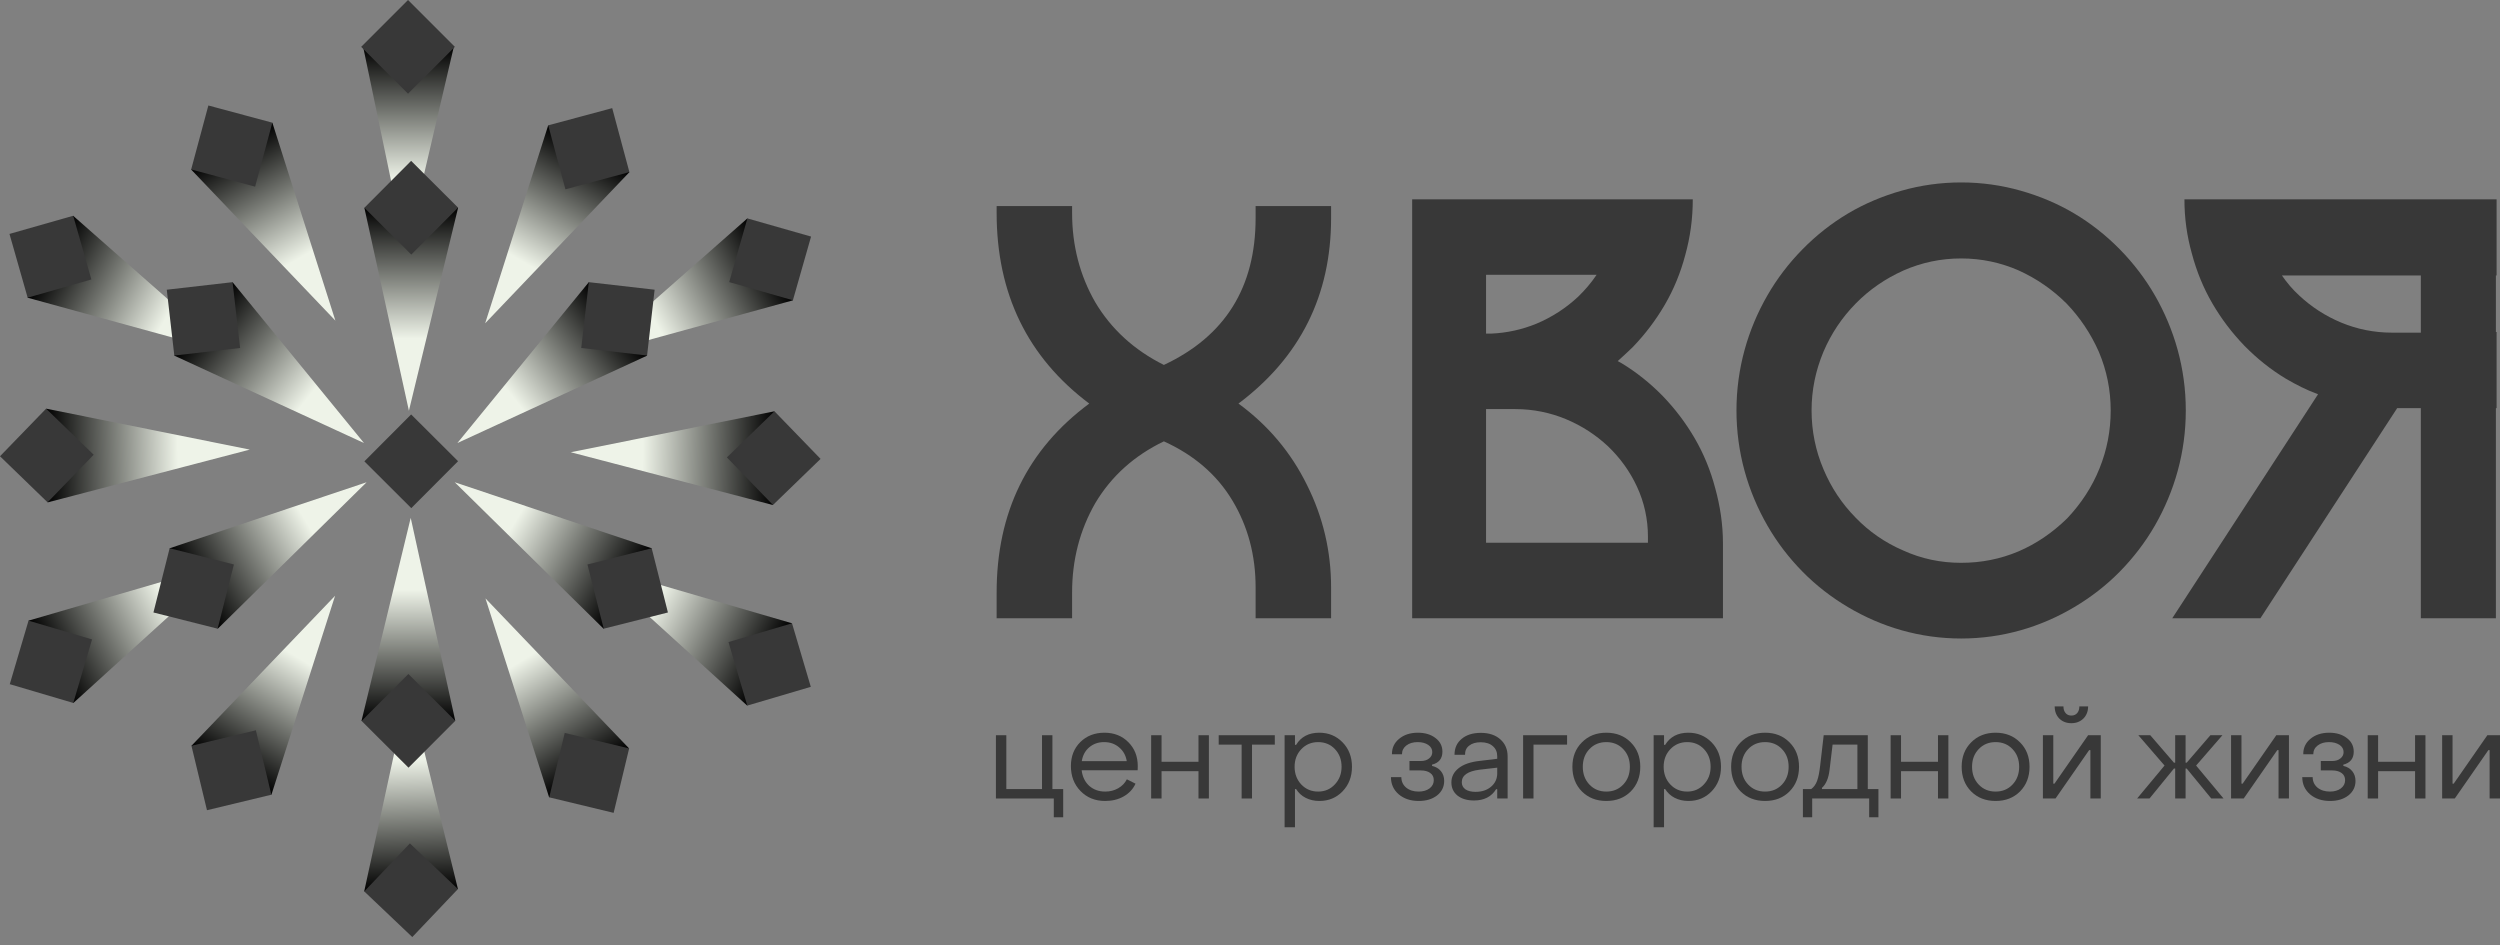 <?xml version="1.0" encoding="UTF-8"?> <svg xmlns="http://www.w3.org/2000/svg" width="119" height="45" viewBox="0 0 119 45" fill="none"><rect x="0" y="0" width="119" height="45" fill="#808080" stroke="none"/><path fill-rule="evenodd" clip-rule="evenodd" d="M118.838 9.488H103.979C103.979 10.39 104.097 11.232 104.334 12.074C104.557 12.916 104.883 13.713 105.313 14.45C105.743 15.187 106.247 15.849 106.84 16.465C107.433 17.067 108.086 17.593 108.812 18.029C109.301 18.315 109.806 18.571 110.339 18.766L103.4 29.428H107.596L114.105 19.428H115.232V29.428H118.805V19.428H118.838V15.804H118.805V13.112H118.838V9.488ZM115.232 15.834H113.853C113.008 15.834 112.193 15.668 111.436 15.353C110.68 15.037 110.013 14.601 109.435 14.059C109.124 13.774 108.857 13.458 108.619 13.112H115.232V15.834Z" fill="#383838"></path><path fill-rule="evenodd" clip-rule="evenodd" d="M83.042 16.659C82.79 17.578 82.656 18.543 82.656 19.538C82.656 20.533 82.79 21.498 83.042 22.418C83.294 23.337 83.665 24.212 84.125 25.011C84.584 25.81 85.148 26.549 85.801 27.212C86.453 27.875 87.18 28.433 87.966 28.9C88.752 29.368 89.612 29.745 90.517 30.001C91.422 30.257 92.371 30.393 93.35 30.393C94.329 30.393 95.278 30.257 96.183 30.001C97.088 29.745 97.948 29.368 98.734 28.9C99.52 28.433 100.247 27.875 100.9 27.212C101.552 26.549 102.116 25.81 102.576 25.011C103.035 24.212 103.406 23.337 103.658 22.418C103.91 21.498 104.044 20.533 104.044 19.538C104.044 18.543 103.91 17.578 103.658 16.659C103.406 15.739 103.035 14.865 102.576 14.066C102.116 13.267 101.552 12.528 100.9 11.865C100.247 11.201 99.52 10.628 98.734 10.161C97.948 9.694 97.088 9.332 96.183 9.076C95.278 8.819 94.329 8.684 93.35 8.684C92.371 8.684 91.422 8.819 90.517 9.076C89.612 9.332 88.752 9.694 87.966 10.161C87.18 10.628 86.453 11.201 85.801 11.865C85.148 12.528 84.584 13.267 84.125 14.066C83.665 14.865 83.294 15.739 83.042 16.659ZM96.079 26.247C95.219 26.609 94.314 26.79 93.35 26.79C92.371 26.79 91.452 26.594 90.591 26.202C89.716 25.825 88.96 25.297 88.322 24.634C87.684 23.986 87.165 23.217 86.794 22.327C86.424 21.453 86.231 20.518 86.231 19.538C86.231 18.558 86.424 17.639 86.794 16.749C87.165 15.875 87.684 15.106 88.337 14.443C88.975 13.794 89.731 13.267 90.606 12.875C91.466 12.498 92.386 12.302 93.35 12.302C94.314 12.302 95.234 12.498 96.094 12.875C96.954 13.267 97.711 13.794 98.363 14.443C99.001 15.106 99.52 15.875 99.906 16.749C100.277 17.624 100.469 18.558 100.469 19.538C100.469 20.503 100.291 21.423 99.936 22.297C99.579 23.187 99.06 23.971 98.393 24.679C97.696 25.358 96.925 25.885 96.079 26.247Z" fill="#383838"></path><path fill-rule="evenodd" clip-rule="evenodd" d="M67.219 29.428H82.013V25.879C82.013 24.962 81.88 24.09 81.643 23.233C81.421 22.39 81.094 21.593 80.665 20.857C80.235 20.12 79.731 19.458 79.138 18.841C78.546 18.24 77.894 17.714 77.168 17.277L77.004 17.187C77.242 16.977 77.479 16.751 77.716 16.526L77.716 16.526C78.309 15.909 78.812 15.247 79.242 14.511C79.672 13.774 79.998 12.977 80.22 12.134C80.457 11.277 80.576 10.405 80.576 9.488H67.219V29.428ZM70.736 15.879V13.082H75.997C75.745 13.458 75.449 13.804 75.123 14.12C74.545 14.661 73.878 15.097 73.122 15.413C72.455 15.684 71.729 15.849 70.988 15.879H70.736ZM78.442 25.548V25.834H70.736V19.473H72.129C72.974 19.473 73.789 19.639 74.545 19.954C75.3 20.27 75.967 20.706 76.545 21.247C77.123 21.804 77.582 22.436 77.923 23.172C78.264 23.909 78.442 24.706 78.442 25.548Z" fill="#383838"></path><path d="M59.767 9.809H63.36V10.382C63.36 14.06 61.89 17.003 58.951 19.21C60.366 20.245 61.455 21.54 62.217 23.093C62.979 24.619 63.36 26.24 63.36 27.957V29.428H59.767V27.957C59.767 26.431 59.4 25.055 58.665 23.829C57.93 22.602 56.842 21.662 55.4 21.008C53.984 21.69 52.896 22.671 52.134 23.951C51.399 25.232 51.032 26.649 51.032 28.202V29.428H47.44V28.202C47.44 24.387 48.909 21.39 51.848 19.21C48.909 17.003 47.44 13.978 47.44 10.136V9.809H51.032V10.136C51.032 11.69 51.399 13.106 52.134 14.387C52.896 15.668 53.984 16.662 55.4 17.371C58.311 16.008 59.767 13.679 59.767 10.382V9.809Z" fill="#383838"></path><path d="M19.321 11.988L17.289 2.248H21.597L19.321 11.988Z" fill="url(#paint0_linear_99_15)"></path><path d="M23.094 15.388L26.094 5.966L29.96 8.194L23.094 15.388Z" fill="url(#paint1_linear_99_15)"></path><path d="M15.964 15.262L12.965 5.841L9.098 8.069L15.964 15.262Z" fill="url(#paint2_linear_99_15)"></path><path d="M28.154 16.931L35.574 10.396L37.743 14.296L28.154 16.931Z" fill="url(#paint3_linear_99_15)"></path><path d="M10.902 16.805L3.482 10.271L1.313 14.171L10.902 16.805Z" fill="url(#paint4_linear_99_15)"></path><path d="M27.168 21.527L36.861 19.578L36.79 24.04L27.168 21.527Z" fill="url(#paint5_linear_99_15)"></path><path d="M11.89 21.401L2.197 19.452L2.269 23.914L11.89 21.401Z" fill="url(#paint6_linear_99_15)"></path><path d="M28.207 26.901L37.699 29.668L35.567 33.588L28.207 26.901Z" fill="url(#paint7_linear_99_15)"></path><path d="M10.852 26.775L1.359 29.542L3.492 33.462L10.852 26.775Z" fill="url(#paint8_linear_99_15)"></path><path d="M23.108 28.483L29.945 35.626L26.139 37.955L23.108 28.483Z" fill="url(#paint9_linear_99_15)"></path><path d="M15.95 28.358L9.113 35.5L12.92 37.829L15.95 28.358Z" fill="url(#paint10_linear_99_15)"></path><path d="M19.447 32.712L21.797 42.316L17.336 42.43L19.447 32.712Z" fill="url(#paint11_linear_99_15)"></path><path d="M19.422 0L21.652 2.23L19.422 4.46L17.192 2.23L19.422 0Z" fill="#383838"></path><path d="M29.141 5.147L29.959 8.192L26.914 9.011L26.095 5.966L29.141 5.147Z" fill="#383838"></path><path d="M9.918 5.021L9.099 8.066L12.144 8.885L12.963 5.84L9.918 5.021Z" fill="#383838"></path><path d="M38.607 11.261L37.742 14.293L34.71 13.428L35.575 10.396L38.607 11.261Z" fill="#383838"></path><path d="M0.451 11.135L1.316 14.168L4.349 13.303L3.484 10.27L0.451 11.135Z" fill="#383838"></path><path d="M39.059 21.843L36.793 24.037L34.6 21.772L36.865 19.578L39.059 21.843Z" fill="#383838"></path><path d="M0 21.718L2.265 23.911L4.459 21.646L2.194 19.453L0 21.718Z" fill="#383838"></path><path d="M38.594 32.693L35.57 33.586L34.676 30.562L37.7 29.669L38.594 32.693Z" fill="#383838"></path><path d="M0.465 32.567L3.489 33.461L4.382 30.436L1.358 29.543L0.465 32.567Z" fill="#383838"></path><path d="M29.209 38.692L26.143 37.953L26.882 34.888L29.947 35.626L29.209 38.692Z" fill="#383838"></path><path d="M9.852 38.566L12.917 37.828L12.179 34.762L9.113 35.5L9.852 38.566Z" fill="#383838"></path><path d="M19.625 44.604L17.339 42.432L19.511 40.146L21.797 42.318L19.625 44.604Z" fill="#383838"></path><path d="M21.771 21.089L28.027 13.433L30.803 16.928L21.771 21.089Z" fill="url(#paint12_linear_99_15)"></path><path d="M17.327 21.089L11.07 13.433L8.295 16.928L17.327 21.089Z" fill="url(#paint13_linear_99_15)"></path><path d="M21.645 22.955L31.02 26.097L28.733 29.93L21.645 22.955Z" fill="url(#paint14_linear_99_15)"></path><path d="M17.451 22.955L8.076 26.097L10.363 29.93L17.451 22.955Z" fill="url(#paint15_linear_99_15)"></path><path d="M19.55 24.65L21.67 34.308L17.207 34.315L19.55 24.65Z" fill="url(#paint16_linear_99_15)"></path><path d="M19.464 19.551L17.344 9.894L21.806 9.887L19.464 19.551Z" fill="url(#paint17_linear_99_15)"></path><path d="M31.16 13.79L30.801 16.923L27.668 16.564L28.027 13.431L31.16 13.79Z" fill="#383838"></path><path d="M7.938 13.79L8.297 16.923L11.43 16.564L11.07 13.431L7.938 13.79Z" fill="#383838"></path><path d="M31.793 29.154L28.736 29.926L27.963 26.869L31.02 26.096L31.793 29.154Z" fill="#383838"></path><path d="M7.303 29.154L10.36 29.926L11.133 26.869L8.075 26.096L7.303 29.154Z" fill="#383838"></path><path d="M19.445 36.542L17.212 34.316L19.438 32.083L21.672 34.309L19.445 36.542Z" fill="#383838"></path><path d="M19.57 7.657L21.804 9.883L19.577 12.117L17.344 9.89L19.57 7.657Z" fill="#383838"></path><path d="M19.57 19.727L21.804 21.953L19.577 24.187L17.344 21.96L19.57 19.727Z" fill="#383838"></path><path d="M116.246 38.008V34.997H116.741V37.304H116.795L118.398 34.997H119V38.008H118.506V35.706H118.446L116.848 38.008H116.246Z" fill="#383838"></path><path d="M112.703 38.008V34.997H113.198V36.261H114.957V34.997H115.452V38.008H114.957V36.708H113.198V38.008H112.703Z" fill="#383838"></path><path d="M110.911 38.126C110.526 38.126 110.208 38.021 109.958 37.81C109.711 37.596 109.588 37.323 109.588 36.993H110.083C110.083 37.192 110.158 37.357 110.309 37.488C110.464 37.615 110.663 37.679 110.905 37.679C111.116 37.679 111.289 37.629 111.424 37.53C111.559 37.427 111.627 37.295 111.627 37.136C111.627 36.985 111.569 36.87 111.454 36.791C111.343 36.711 111.194 36.672 111.007 36.672H110.47V36.224H111.013C111.172 36.224 111.301 36.185 111.4 36.105C111.504 36.026 111.555 35.924 111.555 35.801C111.555 35.658 111.49 35.543 111.359 35.455C111.227 35.368 111.06 35.324 110.858 35.324C110.639 35.324 110.46 35.378 110.321 35.485C110.182 35.592 110.113 35.731 110.113 35.902H109.636C109.632 35.604 109.745 35.36 109.975 35.169C110.21 34.974 110.508 34.877 110.87 34.877C111.208 34.877 111.486 34.96 111.704 35.127C111.927 35.294 112.038 35.511 112.038 35.777C112.038 36.107 111.873 36.314 111.543 36.397V36.457C111.722 36.497 111.863 36.58 111.967 36.707C112.07 36.834 112.122 36.989 112.122 37.172C112.122 37.454 112.008 37.685 111.782 37.864C111.555 38.039 111.265 38.126 110.911 38.126Z" fill="#383838"></path><path d="M106.199 38.008V34.997H106.694V37.304H106.748L108.351 34.997H108.954V38.008H108.459V35.706H108.399L106.801 38.008H106.199Z" fill="#383838"></path><path d="M101.727 38.008L103.032 36.44L101.786 34.997H102.353L103.479 36.303H103.539V34.997H104.034V36.303H104.087L105.214 34.997H105.787L104.535 36.44L105.84 38.008H105.256L104.087 36.583H104.034V38.008H103.539V36.583H103.479L102.317 38.008H101.727Z" fill="#383838"></path><path d="M99.168 34.204C99.017 34.351 98.826 34.424 98.596 34.424C98.365 34.424 98.174 34.351 98.023 34.204C97.876 34.053 97.803 33.86 97.803 33.626H98.22C98.22 33.757 98.254 33.862 98.321 33.941C98.389 34.021 98.48 34.061 98.596 34.061C98.715 34.061 98.808 34.021 98.876 33.941C98.943 33.862 98.977 33.757 98.977 33.626H99.394C99.394 33.86 99.319 34.053 99.168 34.204ZM97.242 38.007V34.997H97.737V37.304H97.791L99.394 34.997H99.996V38.007H99.502V35.706H99.442L97.844 38.007H97.242Z" fill="#383838"></path><path d="M96.153 37.673C95.851 37.975 95.464 38.126 94.991 38.126C94.518 38.126 94.13 37.975 93.828 37.673C93.526 37.367 93.375 36.975 93.375 36.499C93.375 36.026 93.526 35.638 93.828 35.336C94.13 35.03 94.518 34.877 94.991 34.877C95.464 34.877 95.851 35.03 96.153 35.336C96.455 35.638 96.606 36.026 96.606 36.499C96.606 36.975 96.455 37.367 96.153 37.673ZM94.186 37.345C94.397 37.568 94.665 37.679 94.991 37.679C95.317 37.679 95.585 37.568 95.796 37.345C96.006 37.123 96.112 36.84 96.112 36.499C96.112 36.157 96.006 35.877 95.796 35.658C95.585 35.435 95.317 35.324 94.991 35.324C94.665 35.324 94.397 35.435 94.186 35.658C93.975 35.877 93.87 36.157 93.87 36.499C93.87 36.84 93.975 37.123 94.186 37.345Z" fill="#383838"></path><path d="M89.994 38.008V34.997H90.489V36.261H92.248V34.997H92.743V38.008H92.248V36.708H90.489V38.008H89.994Z" fill="#383838"></path><path d="M85.818 38.902V37.56H86.212C86.335 37.473 86.428 37.344 86.492 37.173C86.556 37.002 86.605 36.756 86.641 36.434L86.808 34.997H88.907V37.56H89.413V38.902H88.972V38.008H86.26V38.902H85.818ZM86.725 37.56H88.412V35.444H87.231L87.088 36.642C87.04 37.044 86.919 37.33 86.725 37.501V37.56Z" fill="#383838"></path><path d="M85.18 37.673C84.879 37.975 84.491 38.126 84.018 38.126C83.545 38.126 83.157 37.975 82.855 37.673C82.553 37.367 82.402 36.975 82.402 36.499C82.402 36.026 82.553 35.638 82.855 35.336C83.157 35.03 83.545 34.877 84.018 34.877C84.491 34.877 84.879 35.03 85.18 35.336C85.483 35.638 85.634 36.026 85.634 36.499C85.634 36.975 85.483 37.367 85.18 37.673ZM83.213 37.345C83.424 37.568 83.692 37.679 84.018 37.679C84.344 37.679 84.612 37.568 84.823 37.345C85.034 37.123 85.139 36.84 85.139 36.499C85.139 36.157 85.034 35.877 84.823 35.658C84.612 35.435 84.344 35.324 84.018 35.324C83.692 35.324 83.424 35.435 83.213 35.658C83.002 35.877 82.897 36.157 82.897 36.499C82.897 36.84 83.002 37.123 83.213 37.345Z" fill="#383838"></path><path d="M80.364 34.877C80.805 34.877 81.175 35.03 81.473 35.336C81.771 35.642 81.92 36.03 81.92 36.499C81.92 36.968 81.771 37.357 81.473 37.667C81.179 37.973 80.811 38.126 80.37 38.126C80.128 38.126 79.909 38.076 79.715 37.977C79.524 37.878 79.373 37.739 79.261 37.56H79.208V39.378H78.713V34.996H79.208V35.455H79.261C79.496 35.07 79.864 34.877 80.364 34.877ZM81.109 35.658C80.899 35.435 80.633 35.324 80.311 35.324C79.989 35.324 79.72 35.437 79.506 35.664C79.295 35.886 79.19 36.165 79.19 36.499C79.19 36.832 79.295 37.113 79.506 37.339C79.72 37.566 79.989 37.679 80.311 37.679C80.629 37.679 80.893 37.566 81.104 37.339C81.318 37.113 81.425 36.832 81.425 36.499C81.425 36.161 81.32 35.88 81.109 35.658Z" fill="#383838"></path><path d="M77.624 37.673C77.322 37.975 76.934 38.126 76.461 38.126C75.988 38.126 75.601 37.975 75.299 37.673C74.997 37.367 74.846 36.975 74.846 36.499C74.846 36.026 74.997 35.638 75.299 35.336C75.601 35.03 75.988 34.877 76.461 34.877C76.934 34.877 77.322 35.03 77.624 35.336C77.926 35.638 78.077 36.026 78.077 36.499C78.077 36.975 77.926 37.367 77.624 37.673ZM75.656 37.345C75.867 37.568 76.135 37.679 76.461 37.679C76.787 37.679 77.055 37.568 77.266 37.345C77.477 37.123 77.582 36.84 77.582 36.499C77.582 36.157 77.477 35.877 77.266 35.658C77.055 35.435 76.787 35.324 76.461 35.324C76.135 35.324 75.867 35.435 75.656 35.658C75.446 35.877 75.341 36.157 75.341 36.499C75.341 36.84 75.446 37.123 75.656 37.345Z" fill="#383838"></path><path d="M72.5 38.008V34.997H74.593V35.444H72.995V38.008H72.5Z" fill="#383838"></path><path d="M70.165 38.103C69.839 38.103 69.577 38.026 69.378 37.871C69.183 37.712 69.086 37.503 69.086 37.245C69.086 36.974 69.201 36.748 69.432 36.565C69.662 36.382 69.996 36.267 70.433 36.219L71.268 36.118V35.999C71.268 35.796 71.198 35.635 71.059 35.516C70.92 35.392 70.727 35.331 70.481 35.331C70.251 35.331 70.068 35.385 69.933 35.492C69.797 35.595 69.732 35.74 69.736 35.927H69.235C69.235 35.609 69.348 35.357 69.575 35.17C69.801 34.979 70.105 34.884 70.487 34.884C70.876 34.884 71.186 34.987 71.417 35.194C71.647 35.397 71.763 35.669 71.763 36.011V38.008H71.268V37.567H71.214C70.992 37.924 70.642 38.103 70.165 38.103ZM70.237 37.692C70.543 37.692 70.791 37.608 70.982 37.441C71.173 37.275 71.268 37.064 71.268 36.809V36.541L70.433 36.637C69.865 36.708 69.581 36.907 69.581 37.233C69.581 37.376 69.638 37.489 69.754 37.573C69.873 37.652 70.034 37.692 70.237 37.692Z" fill="#383838"></path><path d="M67.532 38.126C67.147 38.126 66.829 38.021 66.579 37.81C66.332 37.596 66.209 37.323 66.209 36.993H66.704C66.704 37.192 66.779 37.357 66.93 37.488C67.085 37.615 67.284 37.679 67.526 37.679C67.737 37.679 67.91 37.629 68.045 37.53C68.18 37.427 68.248 37.295 68.248 37.136C68.248 36.985 68.19 36.87 68.075 36.791C67.964 36.711 67.815 36.672 67.628 36.672H67.091V36.224H67.634C67.793 36.224 67.922 36.185 68.021 36.105C68.125 36.026 68.176 35.924 68.176 35.801C68.176 35.658 68.111 35.543 67.98 35.455C67.849 35.368 67.681 35.324 67.479 35.324C67.26 35.324 67.081 35.378 66.942 35.485C66.803 35.592 66.734 35.731 66.734 35.902H66.257C66.253 35.604 66.366 35.36 66.597 35.169C66.831 34.974 67.129 34.877 67.491 34.877C67.829 34.877 68.107 34.96 68.325 35.127C68.548 35.294 68.659 35.511 68.659 35.777C68.659 36.107 68.494 36.314 68.165 36.397V36.457C68.343 36.497 68.484 36.58 68.588 36.707C68.691 36.834 68.743 36.989 68.743 37.172C68.743 37.454 68.629 37.685 68.403 37.864C68.176 38.039 67.886 38.126 67.532 38.126Z" fill="#383838"></path><path d="M62.798 34.877C63.239 34.877 63.609 35.03 63.907 35.336C64.205 35.642 64.354 36.03 64.354 36.499C64.354 36.968 64.205 37.357 63.907 37.667C63.613 37.973 63.245 38.126 62.804 38.126C62.561 38.126 62.343 38.076 62.148 37.977C61.957 37.878 61.806 37.739 61.695 37.56H61.641V39.378H61.147V34.996H61.641V35.455H61.695C61.929 35.07 62.297 34.877 62.798 34.877ZM63.543 35.658C63.333 35.435 63.066 35.324 62.744 35.324C62.422 35.324 62.154 35.437 61.939 35.664C61.729 35.886 61.623 36.165 61.623 36.499C61.623 36.832 61.729 37.113 61.939 37.339C62.154 37.566 62.422 37.679 62.744 37.679C63.062 37.679 63.327 37.566 63.537 37.339C63.752 37.113 63.859 36.832 63.859 36.499C63.859 36.161 63.754 35.88 63.543 35.658Z" fill="#383838"></path><path d="M59.101 38.008V35.444H58.01V34.997H60.681V35.444H59.596V38.008H59.101Z" fill="#383838"></path><path d="M54.795 38.008V34.997H55.29V36.261H57.048V34.997H57.543V38.008H57.048V36.708H55.29V38.008H54.795Z" fill="#383838"></path><path d="M52.602 38.126C52.129 38.126 51.74 37.969 51.434 37.655C51.128 37.341 50.975 36.944 50.975 36.463C50.975 36.002 51.124 35.622 51.422 35.324C51.724 35.026 52.107 34.877 52.572 34.877C53.033 34.877 53.413 35.028 53.711 35.33C54.009 35.628 54.158 36.008 54.158 36.469C54.158 36.556 54.156 36.622 54.152 36.666H51.487C51.523 36.971 51.642 37.218 51.845 37.405C52.052 37.588 52.306 37.679 52.608 37.679C52.835 37.679 53.039 37.627 53.222 37.524C53.409 37.417 53.548 37.274 53.639 37.095L54.051 37.303C53.932 37.562 53.743 37.764 53.484 37.911C53.23 38.055 52.936 38.126 52.602 38.126ZM51.493 36.23H53.634C53.59 35.96 53.469 35.741 53.27 35.575C53.075 35.408 52.837 35.324 52.554 35.324C52.276 35.324 52.04 35.408 51.845 35.575C51.654 35.737 51.537 35.956 51.493 36.23Z" fill="#383838"></path><path d="M50.161 38.902V38.008H47.406V34.997H47.901V37.56H49.6V34.997H50.095V37.56H50.608V38.902H50.161Z" fill="#383838"></path><defs><linearGradient id="paint0_linear_99_15" x1="19.443" y1="2.248" x2="19.443" y2="11.988" gradientUnits="userSpaceOnUse"><stop></stop><stop offset="0.645" stop-color="#EEF3E8"></stop></linearGradient><linearGradient id="paint1_linear_99_15" x1="28.027" y1="7.08" x2="23.204" y2="15.451" gradientUnits="userSpaceOnUse"><stop></stop><stop offset="0.645" stop-color="#EEF3E8"></stop></linearGradient><linearGradient id="paint2_linear_99_15" x1="11.031" y1="6.955" x2="15.854" y2="15.325" gradientUnits="userSpaceOnUse"><stop></stop><stop offset="0.645" stop-color="#EEF3E8"></stop></linearGradient><linearGradient id="paint3_linear_99_15" x1="36.659" y1="12.346" x2="28.216" y2="17.042" gradientUnits="userSpaceOnUse"><stop></stop><stop offset="0.645" stop-color="#EEF3E8"></stop></linearGradient><linearGradient id="paint4_linear_99_15" x1="2.398" y1="12.221" x2="10.841" y2="16.916" gradientUnits="userSpaceOnUse"><stop></stop><stop offset="0.645" stop-color="#EEF3E8"></stop></linearGradient><linearGradient id="paint5_linear_99_15" x1="36.825" y1="21.809" x2="27.166" y2="21.654" gradientUnits="userSpaceOnUse"><stop></stop><stop offset="0.645" stop-color="#EEF3E8"></stop></linearGradient><linearGradient id="paint6_linear_99_15" x1="2.233" y1="21.683" x2="11.893" y2="21.527" gradientUnits="userSpaceOnUse"><stop></stop><stop offset="0.645" stop-color="#EEF3E8"></stop></linearGradient><linearGradient id="paint7_linear_99_15" x1="36.633" y1="31.628" x2="28.146" y2="27.012" gradientUnits="userSpaceOnUse"><stop></stop><stop offset="0.645" stop-color="#EEF3E8"></stop></linearGradient><linearGradient id="paint8_linear_99_15" x1="2.425" y1="31.502" x2="10.912" y2="26.887" gradientUnits="userSpaceOnUse"><stop></stop><stop offset="0.645" stop-color="#EEF3E8"></stop></linearGradient><linearGradient id="paint9_linear_99_15" x1="28.042" y1="36.79" x2="23" y2="28.55" gradientUnits="userSpaceOnUse"><stop></stop><stop offset="0.645" stop-color="#EEF3E8"></stop></linearGradient><linearGradient id="paint10_linear_99_15" x1="11.017" y1="36.664" x2="16.058" y2="28.424" gradientUnits="userSpaceOnUse"><stop></stop><stop offset="0.645" stop-color="#EEF3E8"></stop></linearGradient><linearGradient id="paint11_linear_99_15" x1="19.566" y1="42.373" x2="19.32" y2="32.716" gradientUnits="userSpaceOnUse"><stop></stop><stop offset="0.645" stop-color="#EEF3E8"></stop></linearGradient><linearGradient id="paint12_linear_99_15" x1="29.415" y1="15.18" x2="21.85" y2="21.188" gradientUnits="userSpaceOnUse"><stop></stop><stop offset="0.645" stop-color="#EEF3E8"></stop></linearGradient><linearGradient id="paint13_linear_99_15" x1="9.683" y1="15.18" x2="17.248" y2="21.188" gradientUnits="userSpaceOnUse"><stop></stop><stop offset="0.645" stop-color="#EEF3E8"></stop></linearGradient><linearGradient id="paint14_linear_99_15" x1="29.876" y1="28.013" x2="21.58" y2="23.064" gradientUnits="userSpaceOnUse"><stop></stop><stop offset="0.645" stop-color="#EEF3E8"></stop></linearGradient><linearGradient id="paint15_linear_99_15" x1="9.219" y1="28.013" x2="17.516" y2="23.064" gradientUnits="userSpaceOnUse"><stop></stop><stop offset="0.645" stop-color="#EEF3E8"></stop></linearGradient><linearGradient id="paint16_linear_99_15" x1="19.439" y1="34.311" x2="19.423" y2="24.651" gradientUnits="userSpaceOnUse"><stop></stop><stop offset="0.645" stop-color="#EEF3E8"></stop></linearGradient><linearGradient id="paint17_linear_99_15" x1="19.575" y1="9.89" x2="19.59" y2="19.551" gradientUnits="userSpaceOnUse"><stop></stop><stop offset="0.645" stop-color="#EEF3E8"></stop></linearGradient></defs></svg> 